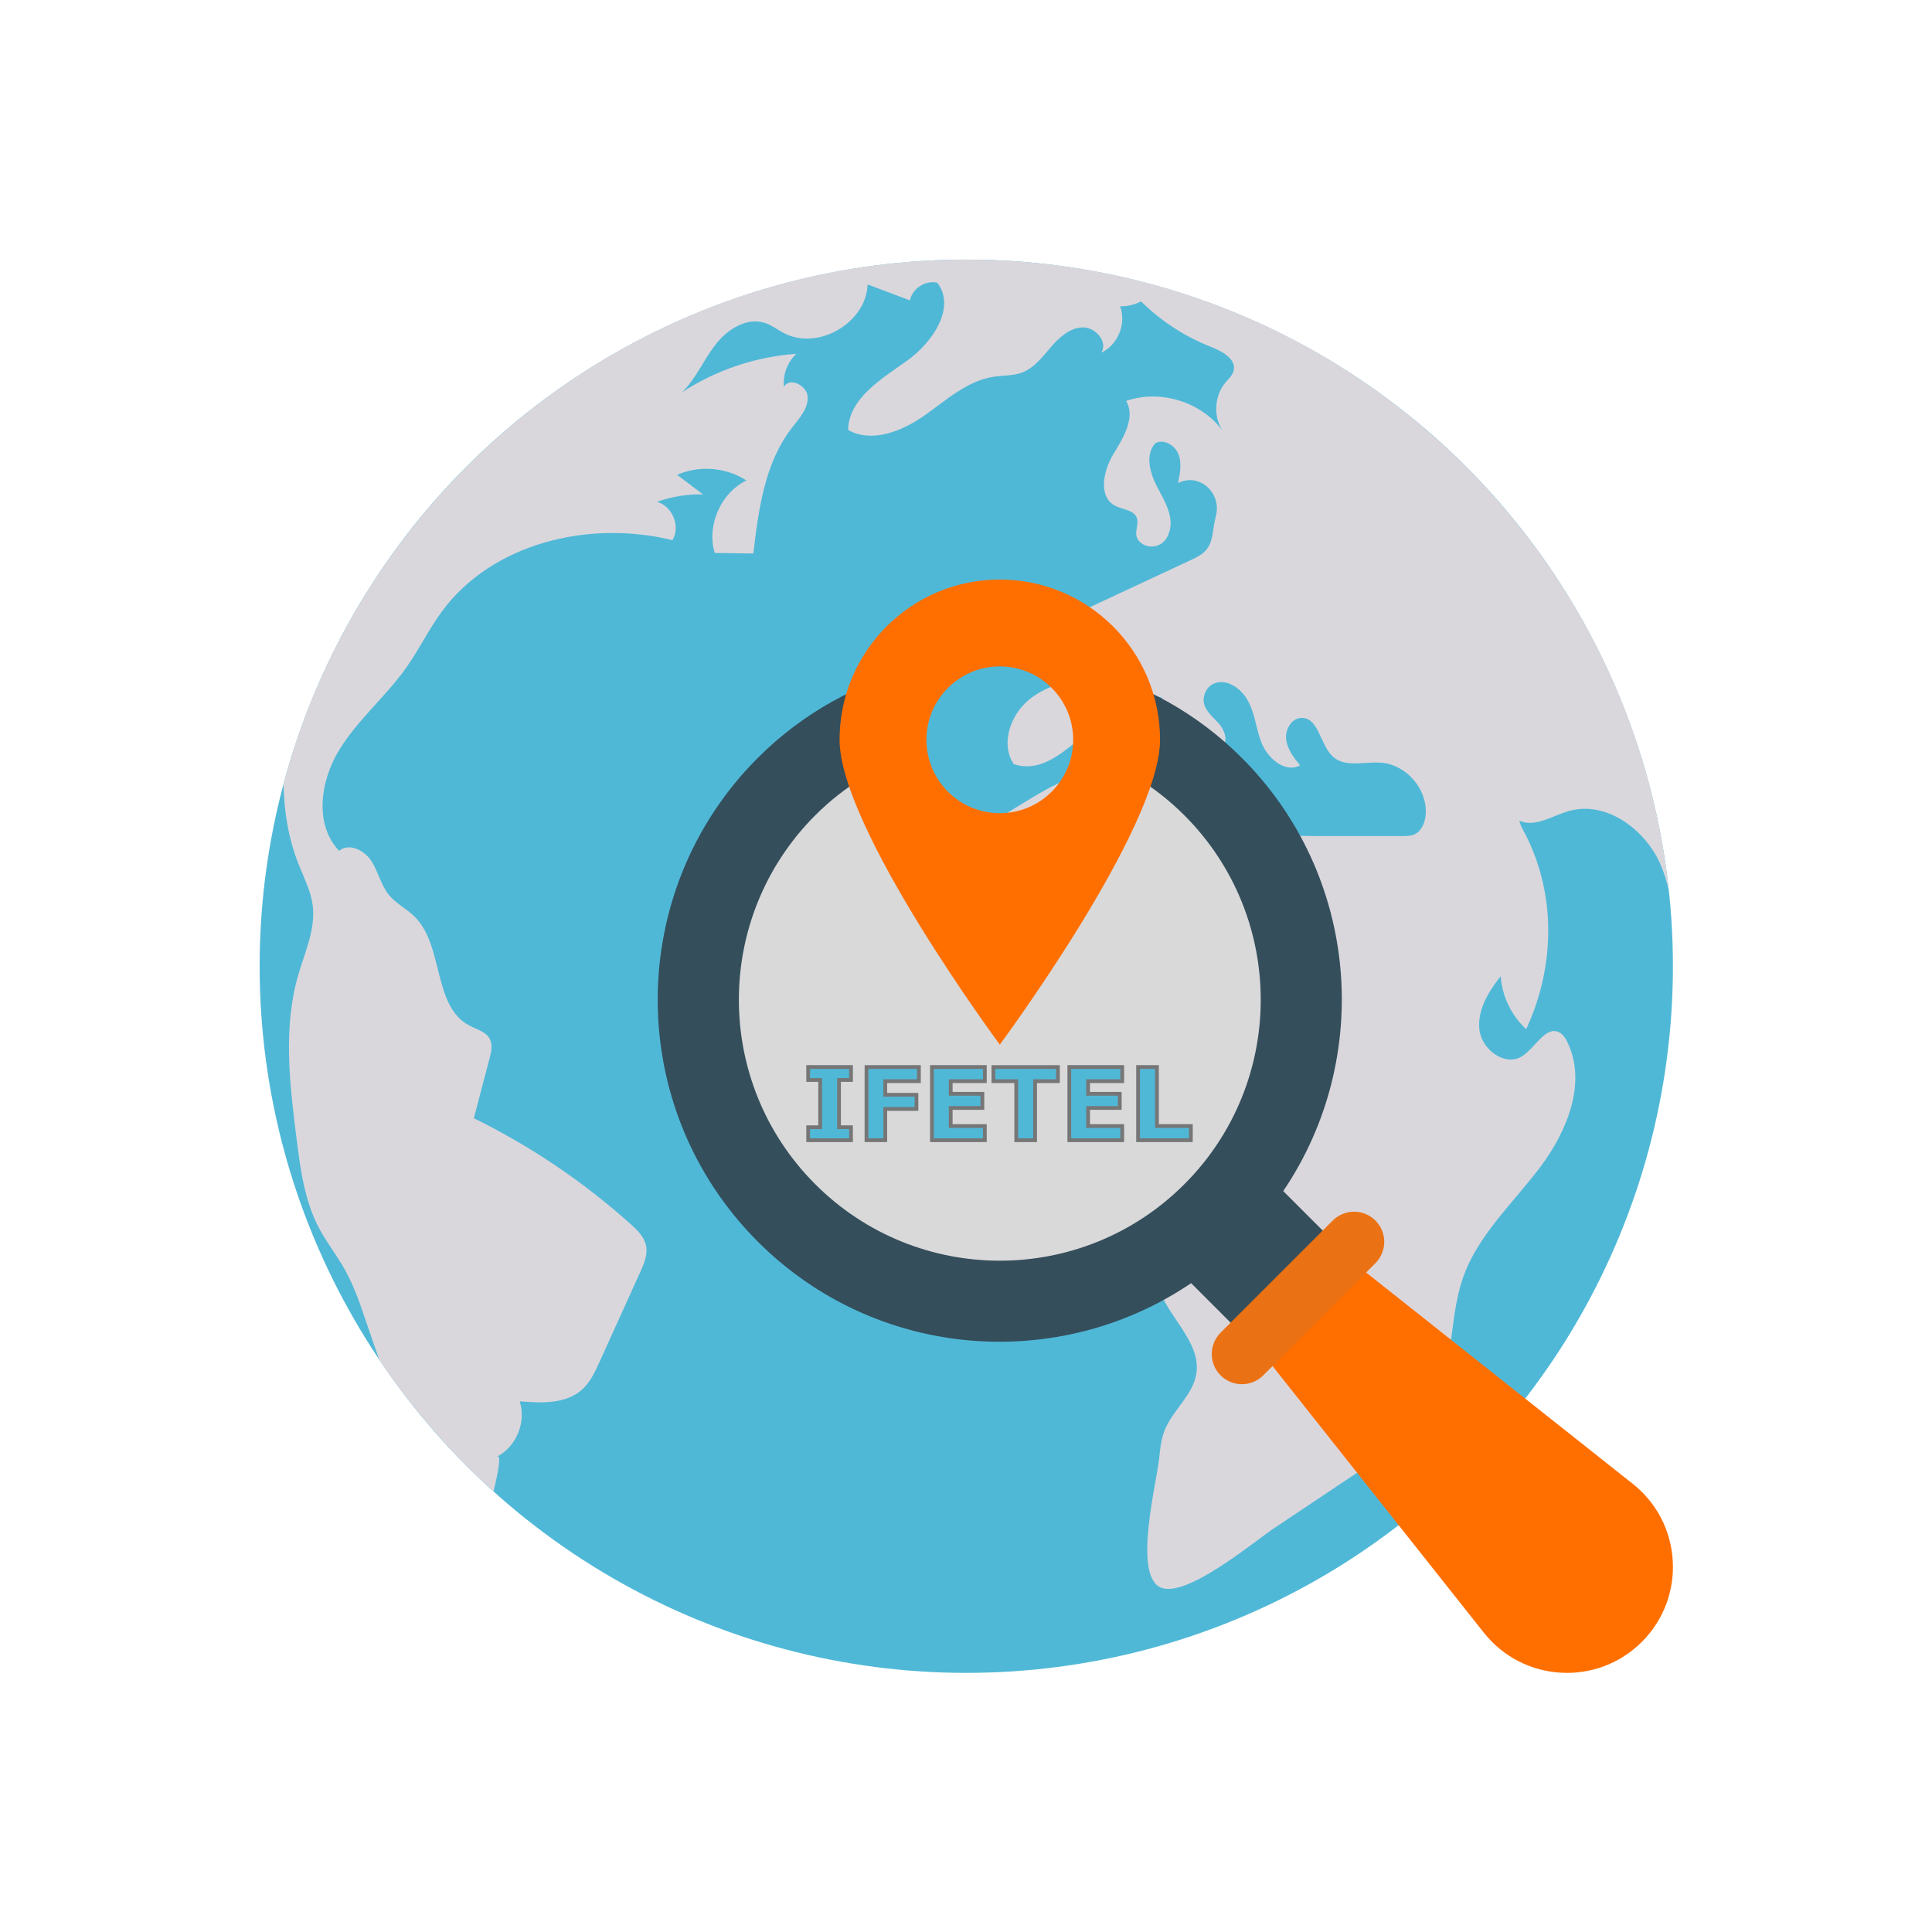 <?xml version="1.0" encoding="UTF-8" standalone="no"?>
<svg
   xmlns:dc="http://purl.org/dc/elements/1.1/"
   xmlns:cc="http://creativecommons.org/ns#"
   xmlns:rdf="http://www.w3.org/1999/02/22-rdf-syntax-ns#"
   xmlns:svg="http://www.w3.org/2000/svg"
   xmlns="http://www.w3.org/2000/svg"
   xmlns:sodipodi="http://sodipodi.sourceforge.net/DTD/sodipodi-0.dtd"
   xmlns:inkscape="http://www.inkscape.org/namespaces/inkscape"
   id="Capa_1"
   enable-background="new 0 0 140 140"
   height="512"
   viewBox="0 0 140 140"
   width="512"
   version="1.1"
   sodipodi:docname="IFETEL certification approval compliance export to mexico.svg"
   inkscape:version="0.92.4 (5da689c313, 2019-01-14)">
  <defs
     id="defs23" />
  <sodipodi:namedview
     pagecolor="#ffffff"
     bordercolor="#666666"
     borderopacity="1"
     objecttolerance="10"
     gridtolerance="10"
     guidetolerance="10"
     inkscape:pageopacity="0"
     inkscape:pageshadow="2"
     inkscape:window-width="1920"
     inkscape:window-height="1001"
     id="namedview21"
     showgrid="false"
     inkscape:zoom="1.3037281"
     inkscape:cx="240.81998"
     inkscape:cy="228.08012"
     inkscape:window-x="-9"
     inkscape:window-y="-9"
     inkscape:window-maximized="1"
     inkscape:current-layer="Capa_1" />
  <g
     id="g839"
     transform="matrix(1.043,0,0,1.043,-8.021,6.267)">
    <circle
       style="fill:#50b8d7;fill-opacity:1;stroke-width:1.109"
       id="circle4"
       r="49.095"
       cy="61.122"
       cx="74.824" />
    <path
       style="fill:#dad7dc;stroke-width:1.109"
       inkscape:connector-curvature="0"
       id="path6"
       d="m 116.573,66.366 c -0.124,-0.248 -0.279,-0.498 -0.522,-0.632 -0.977,-0.539 -1.681,1.073 -2.634,1.655 -1.174,0.717 -2.777,-0.477 -2.941,-1.843 -0.164,-1.366 0.624,-2.657 1.477,-3.736 0.095,1.391 0.742,2.737 1.77,3.68 l 0.054,-0.118 c 2.009,-4.396 2.029,-9.537 -0.3,-13.772 -0.099,-0.18 -0.176,-0.377 -0.228,-0.592 1.087,0.494 2.273,-0.333 3.42,-0.665 2.576,-0.746 5.299,1.228 6.377,3.684 0.265,0.604 0.456,1.23 0.593,1.868 -2.611,-24.656 -23.467,-43.867 -48.815,-43.867 -22.737,0 -41.856,15.459 -47.439,36.437 0.045,1.898 0.339,3.763 1.04,5.544 0.371,0.942 0.855,1.859 0.988,2.862 0.221,1.66 -0.541,3.268 -1.006,4.877 -1.061,3.67 -0.589,7.587 -0.109,11.377 0.267,2.105 0.549,4.262 1.532,6.142 0.533,1.02 1.257,1.928 1.82,2.932 0.675,1.204 1.108,2.525 1.551,3.833 0.274,0.809 0.558,1.618 0.84,2.426 2.262,3.368 4.931,6.439 7.936,9.146 0.329,-1.342 0.561,-2.576 0.25,-2.416 1.339,-0.688 2.042,-2.413 1.565,-3.841 1.514,0.13 3.221,0.198 4.347,-0.822 0.561,-0.509 0.889,-1.219 1.201,-1.909 0.942,-2.079 1.884,-4.158 2.827,-6.237 0.266,-0.587 0.538,-1.224 0.405,-1.854 -0.128,-0.609 -0.607,-1.075 -1.071,-1.49 -3.27,-2.935 -6.946,-5.417 -10.891,-7.353 0.365,-1.389 0.729,-2.777 1.094,-4.166 0.116,-0.441 0.227,-0.929 0.019,-1.335 -0.263,-0.514 -0.907,-0.666 -1.418,-0.935 -2.576,-1.35 -1.751,-5.554 -3.828,-7.59 -0.549,-0.538 -1.273,-0.887 -1.761,-1.481 -0.564,-0.687 -0.741,-1.615 -1.222,-2.363 -0.481,-0.748 -1.567,-1.285 -2.242,-0.707 -1.726,-1.8 -1.32,-4.818 -0.03,-6.953 1.29,-2.135 3.273,-3.763 4.71,-5.801 0.883,-1.252 1.552,-2.647 2.46,-3.881 3.513,-4.773 10.264,-6.368 16.019,-4.951 0.572,-0.952 -0.008,-2.38 -1.082,-2.664 1.023,-0.363 2.113,-0.54 3.199,-0.518 -0.598,-0.452 -1.195,-0.903 -1.793,-1.355 1.534,-0.68 3.408,-0.528 4.813,0.389 -1.788,0.877 -2.772,3.126 -2.203,5.035 0.895,0.014 1.79,0.027 2.684,0.04 0.361,-3.061 0.788,-6.288 2.674,-8.726 0.5,-0.647 1.127,-1.312 1.104,-2.129 -0.024,-0.817 -1.274,-1.442 -1.65,-0.716 -0.091,-0.844 0.237,-1.723 0.859,-2.301 -2.816,0.197 -5.578,1.126 -7.94,2.672 0.959,-0.941 1.488,-2.229 2.308,-3.294 0.819,-1.065 2.177,-1.945 3.453,-1.525 0.471,0.155 0.871,0.47 1.31,0.702 2.367,1.247 5.727,-0.701 5.821,-3.375 0.98,0.369 1.961,0.738 2.941,1.106 0.161,-0.828 1.085,-1.422 1.905,-1.225 1.32,1.736 -0.35,4.177 -2.131,5.437 -1.781,1.26 -4.015,2.607 -4.069,4.788 1.634,0.922 3.702,0.111 5.242,-0.96 1.54,-1.072 3.001,-2.445 4.856,-2.732 0.671,-0.104 1.374,-0.059 2.007,-0.303 0.833,-0.321 1.399,-1.08 1.981,-1.757 0.582,-0.677 1.315,-1.347 2.207,-1.371 0.892,-0.024 1.777,1 1.3,1.755 1.154,-0.539 1.757,-2.032 1.301,-3.221 0.506,0.012 1.006,-0.115 1.461,-0.336 1.389,1.364 3.051,2.449 4.864,3.157 0.785,0.306 1.785,0.865 1.561,1.677 -0.087,0.315 -0.349,0.543 -0.559,0.793 -0.763,0.908 -0.859,2.315 -0.228,3.319 -1.495,-1.989 -4.327,-2.851 -6.677,-2.034 0.678,1.154 -0.196,2.555 -0.89,3.7 -0.693,1.145 -1.069,2.936 0.108,3.572 0.53,0.286 1.316,0.288 1.525,0.853 0.209,0.565 -0.408,1.223 0.334,1.769 0.552,0.407 1.381,0.23 1.729,-0.361 0.707,-1.201 -0.054,-2.43 -0.64,-3.538 -0.508,-0.96 -0.87,-2.24 -0.147,-3.05 0.586,-0.34 1.373,0.127 1.618,0.758 0.245,0.631 0.109,1.339 -0.029,2.002 l 0.038,-0.018 c 1.462,-0.713 2.999,0.719 2.595,2.295 -0.056,0.217 -0.102,0.436 -0.138,0.656 -0.092,0.563 -0.133,1.168 -0.472,1.626 -0.288,0.389 -0.745,0.608 -1.183,0.813 l -7.595,3.546 c -0.929,0.434 -1.243,1.601 -0.657,2.443 l 0.051,0.073 c 0.641,0.919 0.183,2.166 -0.882,2.514 -0.732,0.239 -1.424,0.564 -2.032,1.038 -1.354,1.057 -2.094,3.114 -1.138,4.542 3.764,1.257 6.509,-5.811 10.294,-4.615 0.665,1.76 2.276,3.13 4.121,3.502 0.527,-0.38 0.26,-1.23 -0.175,-1.713 -0.485,-0.538 -1.166,-1.041 -1.036,-1.818 0.165,-0.989 1.15,-1.328 2.021,-0.831 1.469,0.839 1.443,2.508 1.951,3.901 0.413,1.132 1.649,2.225 2.713,1.661 -0.432,-0.537 -0.882,-1.112 -0.967,-1.796 -0.085,-0.684 0.365,-1.482 1.054,-1.504 1.229,-0.038 1.292,1.902 2.218,2.711 0.867,0.757 2.198,0.309 3.345,0.402 1.737,0.14 3.197,1.832 3.081,3.571 -0.038,0.57 -0.278,1.19 -0.803,1.415 -0.25,0.107 -0.531,0.109 -0.803,0.109 -1.712,9.95e-4 -3.425,0.002 -5.137,0.003 -2.38,0.001 -4.812,-0.006 -7.06,-0.787 -3.31,-1.15 -6.282,-3.959 -9.754,-3.479 -1.461,0.202 -2.769,0.982 -4.031,1.745 -2.402,1.452 -4.869,2.962 -6.523,5.23 -1.233,1.69 -1.942,3.71 -3.117,5.439 -0.82,1.206 -1.884,2.31 -2.24,3.723 -0.292,1.16 -0.065,2.383 0.218,3.546 0.247,1.015 0.537,2.019 0.868,3.009 1.158,3.461 4.281,5.77 7.876,6.395 0.151,0.026 0.298,0.058 0.441,0.094 1.718,0.441 3.605,1.224 5.166,0.382 0.549,-0.296 0.983,-0.767 1.51,-1.099 1.155,-0.729 2.743,-0.696 3.867,0.08 1.123,0.776 1.716,2.25 1.443,3.588 -0.152,0.745 -0.544,1.432 -0.628,2.188 -0.291,2.64 3.156,4.636 2.776,7.264 -0.221,1.53 -1.68,2.578 -2.23,4.023 -0.226,0.593 -0.291,1.234 -0.354,1.866 -0.163,1.639 -1.815,8.038 0.051,8.975 1.733,0.869 6.504,-3.145 7.92,-4.091 2.416,-1.614 4.833,-3.229 7.249,-4.843 1.278,-0.854 2.587,-1.737 3.464,-2.999 1.896,-2.725 1.326,-6.445 2.425,-9.578 1.038,-2.957 3.47,-5.163 5.355,-7.666 1.885,-2.503 3.274,-5.911 1.876,-8.716 z" />
    <path
       inkscape:connector-curvature="0"
       style="fill:#ff6f00;fill-opacity:1;stroke-width:1.109"
       id="path8"
       d="M 121.129,97.083 102.084,81.988 95.69,88.382 110.785,107.427 c 2.734,3.45 7.865,3.746 10.978,0.633 l 5e-5,-6e-5 c 3.113,-3.113 2.817,-8.243 -0.633,-10.978 z" />
    <path
       style="fill:#344e5c;stroke-width:1.109"
       inkscape:connector-curvature="0"
       id="path10"
       d="M 93.962,46.641 C 90.859,43.537 87.103,41.496 83.139,40.469 V 51.674 H 71.411 V 40.41 c -4.054,1.005 -7.9,3.064 -11.067,6.231 -9.279,9.279 -9.279,24.339 0,33.618 8.182,8.182 20.857,9.142 30.102,2.882 l 3.825,3.825 6.398,-6.398 -3.825,-3.825 c 6.261,-9.245 5.3,-21.92 -2.882,-30.102 z" />
    <path
       inkscape:connector-curvature="0"
       style="fill:#d9d9d9;fill-opacity:1;stroke-width:1.109"
       id="path12"
       d="M 89.972,50.632 C 87.98,48.639 85.633,47.228 83.139,46.357 v 5.318 H 71.411 v -5.403 c -2.585,0.862 -5.019,2.303 -7.077,4.36 -7.08,7.08 -7.08,18.559 0,25.638 7.08,7.08 18.559,7.08 25.638,0 7.08,-7.08 7.08,-18.558 0,-25.638 z" />
    <path
       inkscape:connector-curvature="0"
       style="fill:#ff6f00;fill-opacity:1;stroke-width:1.109"
       id="path14"
       d="m 77.153,34.257 c -6.149,0 -11.133,4.984 -11.133,11.133 0,6.149 11.133,21.179 11.133,21.179 0,0 11.133,-15.031 11.133,-21.179 0,-6.149 -4.985,-11.133 -11.133,-11.133 z m 0,16.231 c -2.815,0 -5.098,-2.283 -5.098,-5.098 0,-2.815 2.283,-5.098 5.098,-5.098 2.816,0 5.098,2.283 5.098,5.098 0,2.815 -2.282,5.098 -5.098,5.098 z" />
    <path
       inkscape:connector-curvature="0"
       style="fill:#eb7214;fill-opacity:1;stroke-width:1.109"
       id="path16"
       d="m 103.249,78.789 c -0.818,-0.819 -2.146,-0.819 -2.964,0 l -7.794,7.794 c -0.818,0.819 -0.818,2.146 0,2.964 0.819,0.819 2.146,0.819 2.964,0 l 7.794,-7.794 c 0.819,-0.819 0.819,-2.146 0,-2.964 z" />
  </g>
  <g
     aria-label="IFETEL"
     style="font-style:normal;font-variant:normal;font-weight:bold;font-stretch:normal;font-size:2.917px;line-height:1.25;font-family:sans-serif;-inkscape-font-specification:'sans-serif Bold';letter-spacing:0px;word-spacing:0px;fill:#50b8d7;fill-opacity:1;stroke:#767676;stroke-width:0.273;stroke-opacity:1"
     id="text823">
    <path
       d="M 61.667,82.623 H 58.563 V 81.683 h 0.869 V 78.261 H 58.563 V 77.321 h 3.105 v 0.94 H 60.798 V 81.683 h 0.869 z"
       style="font-size:7.292px;fill:#50b8d7;fill-opacity:1;stroke:#767676;stroke-width:0.273;stroke-opacity:1"
       id="path825"
       inkscape:connector-curvature="0" />
    <path
       d="m 66.588,78.347 h -2.439 v 0.986 h 2.261 v 1.025 h -2.261 v 2.264 H 62.789 V 77.321 h 3.799 z"
       style="font-size:7.292px;fill:#50b8d7;fill-opacity:1;stroke:#767676;stroke-width:0.273;stroke-opacity:1"
       id="path827"
       inkscape:connector-curvature="0" />
    <path
       d="M 71.366,82.623 H 67.531 V 77.321 h 3.835 v 1.025 h -2.474 v 0.915 h 2.296 v 1.025 h -2.296 v 1.31 h 2.474 z"
       style="font-size:7.292px;fill:#50b8d7;fill-opacity:1;stroke:#767676;stroke-width:0.273;stroke-opacity:1"
       id="path829"
       inkscape:connector-curvature="0" />
    <path
       d="m 76.663,78.347 h -1.656 v 4.276 H 73.641 V 78.347 h -1.656 v -1.025 h 4.678 z"
       style="font-size:7.292px;fill:#50b8d7;fill-opacity:1;stroke:#767676;stroke-width:0.273;stroke-opacity:1"
       id="path831"
       inkscape:connector-curvature="0" />
    <path
       d="M 81.32,82.623 H 77.486 V 77.321 h 3.835 v 1.025 h -2.474 v 0.915 h 2.296 v 1.025 h -2.296 v 1.31 h 2.474 z"
       style="font-size:7.292px;fill:#50b8d7;fill-opacity:1;stroke:#767676;stroke-width:0.273;stroke-opacity:1"
       id="path833"
       inkscape:connector-curvature="0" />
    <path
       d="M 86.294,82.623 H 82.47 V 77.321 h 1.367 v 4.276 h 2.457 z"
       style="font-size:7.292px;fill:#50b8d7;fill-opacity:1;stroke:#767676;stroke-width:0.273;stroke-opacity:1"
       id="path835"
       inkscape:connector-curvature="0" />
  </g>
</svg>
